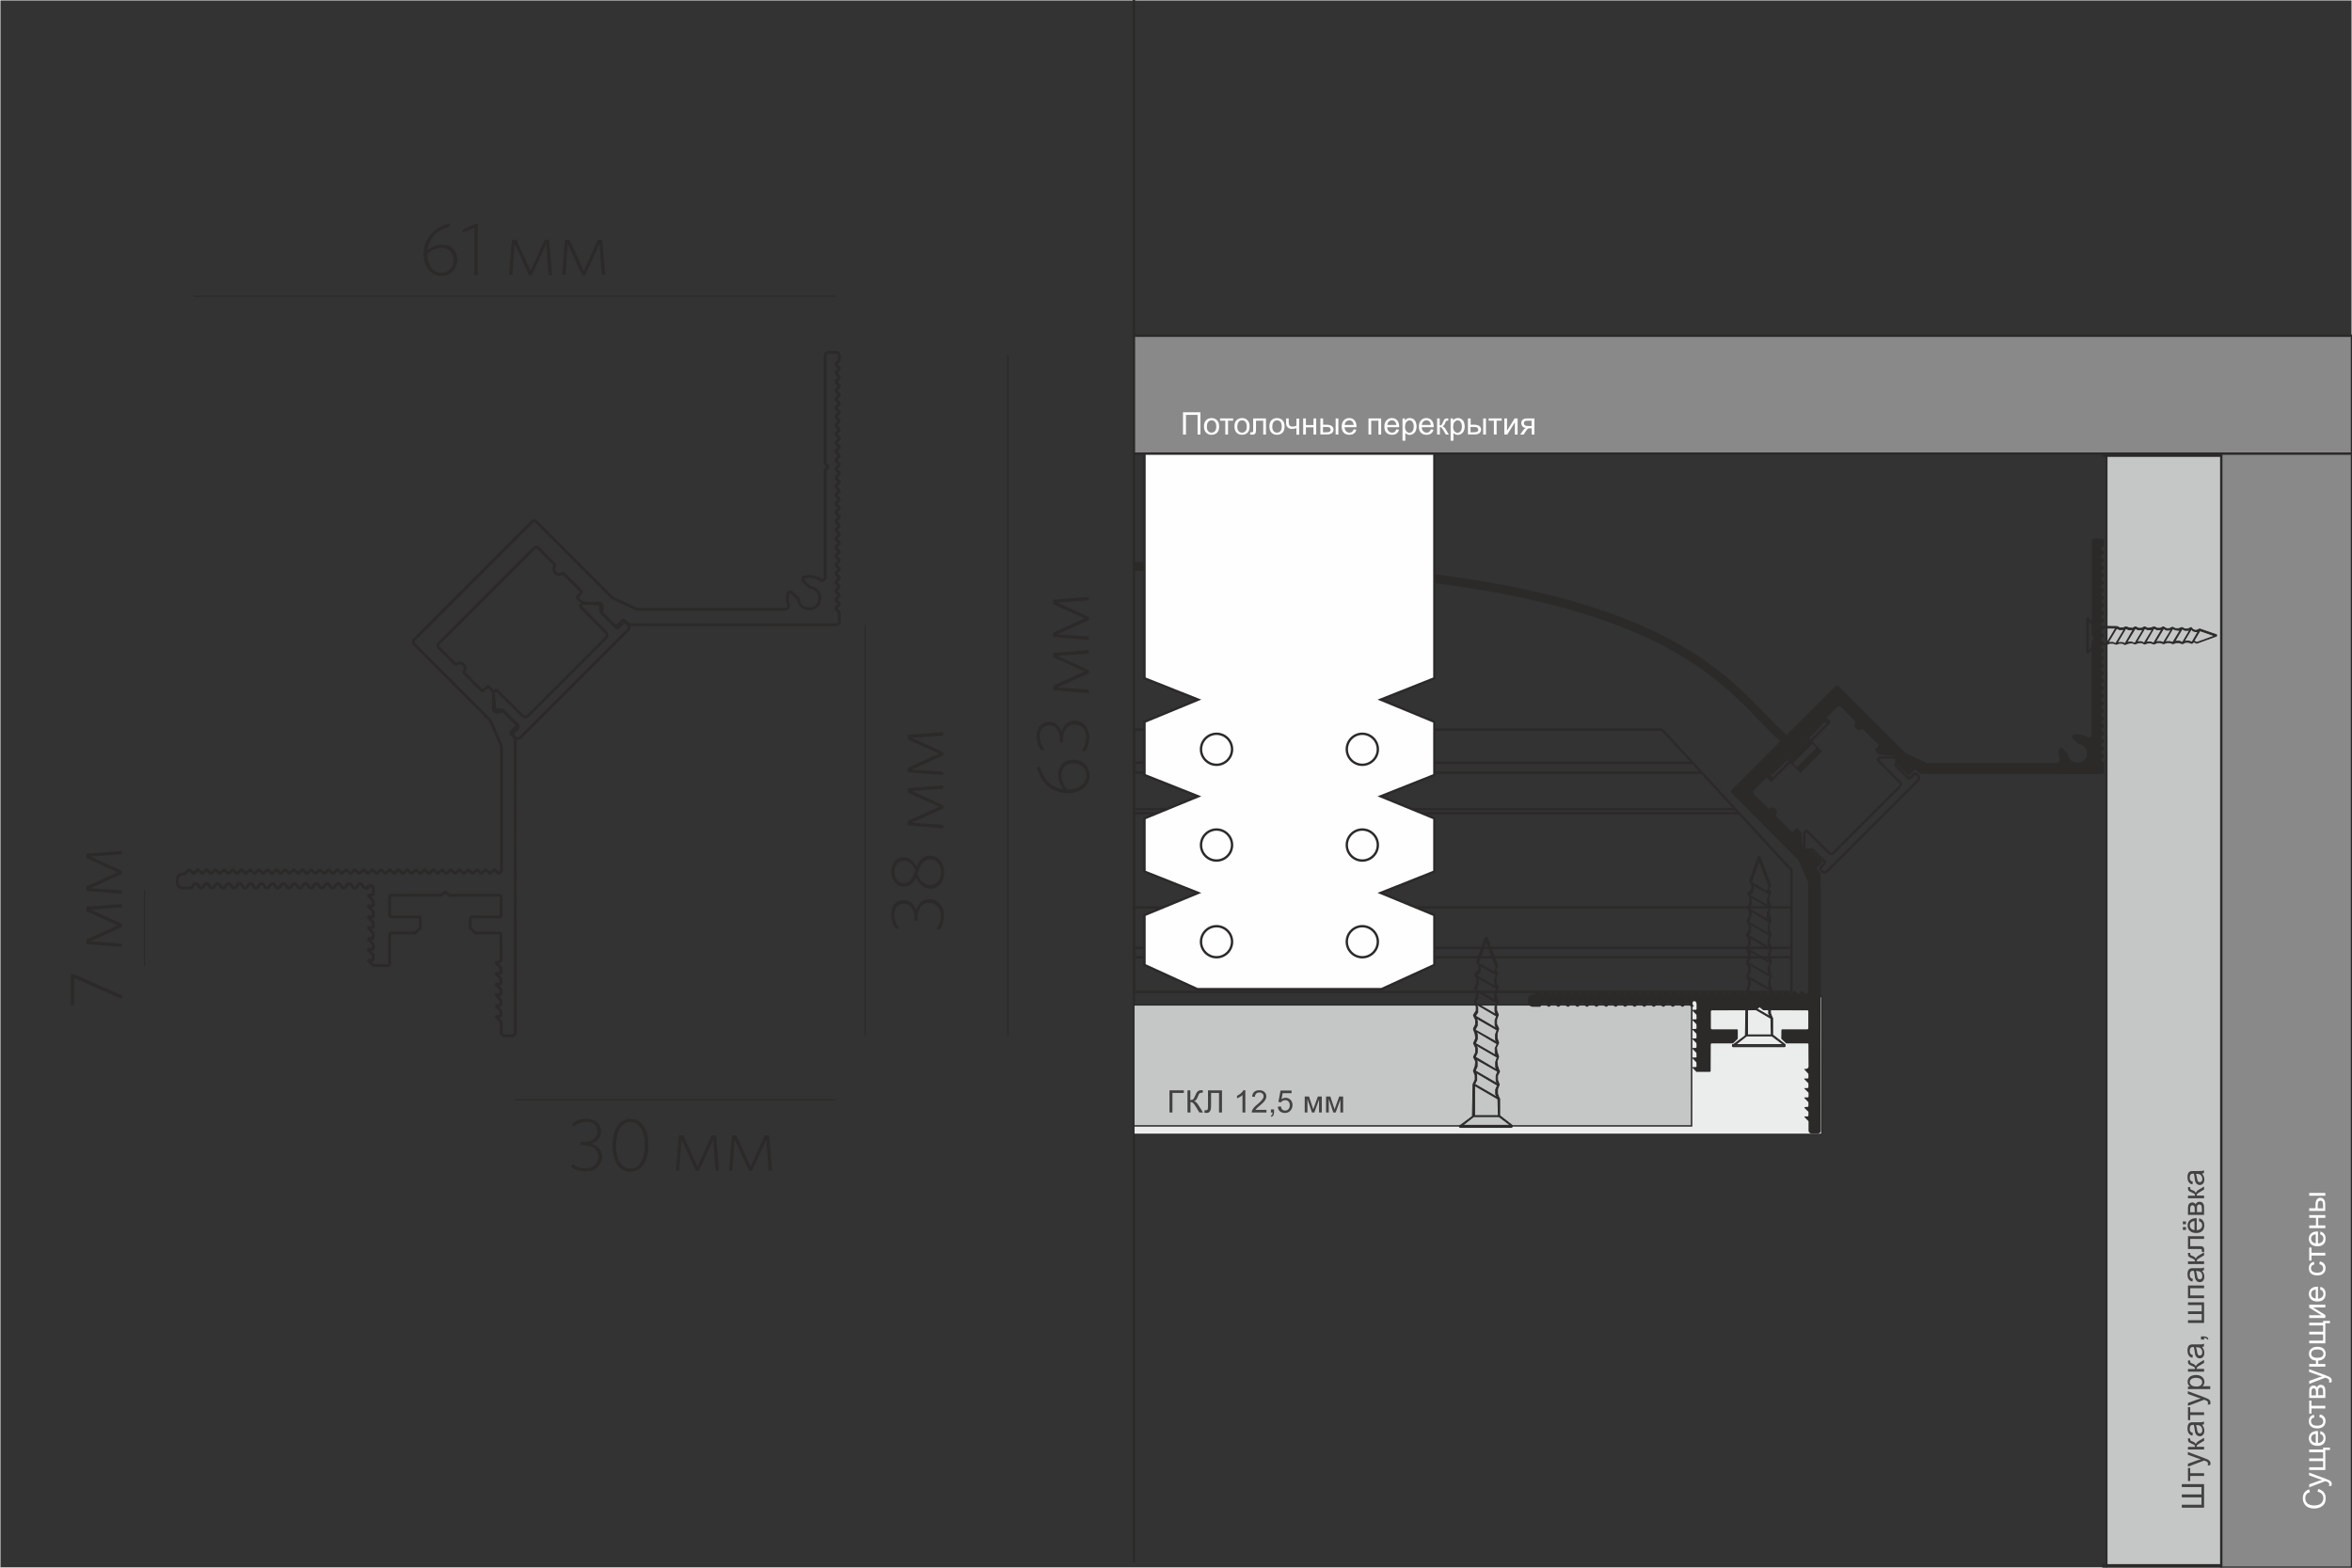 <?xml version="1.0" encoding="UTF-8"?>
<!DOCTYPE svg PUBLIC "-//W3C//DTD SVG 1.1//EN" "http://www.w3.org/Graphics/SVG/1.1/DTD/svg11.dtd">
<!-- Creator: CorelDRAW X6 -->
<svg xmlns="http://www.w3.org/2000/svg" xml:space="preserve" width="198.438mm" height="132.289mm" version="1.1" style="shape-rendering:geometricPrecision; text-rendering:geometricPrecision; image-rendering:optimizeQuality; fill-rule:evenodd; clip-rule:evenodd"
viewBox="0 0 19844 13229"
 xmlns:xlink="http://www.w3.org/1999/xlink">
 <rect x="0" y="0" width="19844" height="13229" fill="#333333" stroke="none"/>
 <defs>
  <style type="text/css">
   <![CDATA[
    .str4 {stroke:#2B2A29;stroke-width:7.62;stroke-linecap:round;stroke-linejoin:round}
    .str0 {stroke:#FEFEFE;stroke-width:7.62}
    .str2 {stroke:#2B2A29;stroke-width:10}
    .str7 {stroke:#2B2A29;stroke-width:20}
    .str1 {stroke:#2B2A29;stroke-width:20}
    .str3 {stroke:#2B2A29;stroke-width:24.08;stroke-linecap:round;stroke-linejoin:round}
    .str8 {stroke:#2B2A29;stroke-width:75}
    .str5 {stroke:#2B2A29;stroke-width:20.08;stroke-linecap:round;stroke-linejoin:round}
    .str6 {stroke:#2B2A29;stroke-width:23.67;stroke-linecap:round;stroke-linejoin:round}
    .fil0 {fill:none}
    .fil2 {fill:none;fill-rule:nonzero}
    .fil6 {fill:#2B2A29}
    .fil7 {fill:#898989}
    .fil3 {fill:#C5C6C6}
    .fil5 {fill:#EBECEC}
    .fil9 {fill:#FEFEFE}
    .fil1 {fill:#2B2A29;fill-rule:nonzero}
    .fil4 {fill:#434242;fill-rule:nonzero}
    .fil8 {fill:#FEFEFE;fill-rule:nonzero}
   ]]>
  </style>
 </defs>
 <g id="Слой_x0020_1">
  <rect class="fil0 str0" width="19844" height="13229"/>
  <line class="fil0 str1" x1="9567" y1="13185" x2="9567" y2= "0" />
  <g id="_1048235472">
   <line class="fil0 str2" x1="8503" y1="2990" x2="8503" y2= "8741" />
   <line class="fil0 str2" x1="1630" y1="2500" x2="7051" y2= "2500" />
   <path class="fil1" d="M3796 1912l-4 -29c-132,41 -217,122 -217,264 0,109 62,182 148,182 77,0 135,-54 135,-138 0,-77 -51,-126 -128,-126 -43,0 -83,15 -122,43 12,-99 76,-164 189,-197l-1 1zm-70 180c65,0 100,43 100,100 0,66 -39,110 -102,110 -69,0 -118,-66 -118,-158l0 -5c36,-27 76,-48 121,-48l-1 1z"/>
   <polygon id="_1" class="fil1" points="4032,2321 4032,1889 4011,1889 3903,1938 3908,1963 4002,1923 4002,2321 "/>
   <polygon id="_2" class="fil1" points="4658,2321 4634,2023 4596,2023 4477,2287 4357,2023 4319,2023 4294,2321 4323,2321 4342,2057 4463,2323 4487,2323 4609,2058 4628,2321 "/>
   <polygon id="_3" class="fil1" points="5106,2321 5082,2023 5044,2023 4925,2287 4806,2023 4767,2023 4743,2321 4771,2321 4790,2057 4912,2323 4936,2323 5058,2058 5077,2321 "/>
   <line class="fil2 str2" x1="4346" y1="9281" x2="7051" y2= "9281" />
   <line class="fil2 str2" x1="7300" y1="8741" x2="7300" y2= "5273" />
   <line class="fil2 str2" x1="1218" y1="7508" x2="1218" y2= "8148" />
   <path class="fil1" d="M8776 6472l-29 4c41,132 122,217 264,217 109,0 182,-62 182,-148 0,-77 -54,-135 -138,-135 -77,0 -126,51 -126,128 0,43 15,83 43,122 -99,-12 -164,-76 -197,-189l1 1zm180 70c0,-65 43,-100 100,-100 66,0 110,39 110,102 0,69 -66,118 -158,118l-5 0c-27,-36 -48,-76 -48,-121l1 1z"/>
   <path id="_1_0" class="fil1" d="M9070 6082c-62,0 -97,37 -114,93 -15,-44 -46,-84 -104,-84 -59,0 -106,42 -106,121 0,50 16,88 39,121l29 -4c-24,-33 -42,-70 -42,-116 0,-60 34,-91 80,-91 54,0 90,42 90,118l0 26 27 -3 0 -18c0,-90 40,-131 99,-131 55,0 96,42 96,107 0,46 -12,77 -37,114l30 5c20,-29 34,-70 34,-118 0,-80 -52,-140 -123,-140l2 0z"/>
   <polygon id="_2_1" class="fil1" points="9185,5486 8887,5510 8887,5547 9151,5666 8887,5786 8887,5825 9185,5849 9185,5820 8922,5801 9187,5680 9187,5656 8922,5534 9185,5515 "/>
   <polygon id="_3_2" class="fil1" points="9185,5037 8887,5061 8887,5099 9151,5218 8887,5338 8887,5376 9185,5400 9185,5372 8922,5353 9187,5232 9187,5207 8922,5085 9185,5066 "/>
   <path class="fil1" d="M7843 7587c-62,0 -97,37 -114,93 -15,-44 -46,-84 -104,-84 -59,0 -106,42 -106,121 0,50 16,88 39,121l29 -4c-24,-33 -42,-70 -42,-116 0,-60 34,-91 80,-91 54,0 90,42 90,118l0 26 27 -3 0 -18c0,-90 40,-131 99,-131 55,0 96,42 96,107 0,46 -12,77 -37,114l30 5c20,-29 34,-70 34,-118 0,-80 -52,-140 -123,-140l2 0z"/>
   <path id="_1_3" class="fil1" d="M7851 7500c65,0 115,-57 115,-141 0,-77 -49,-139 -118,-139 -56,0 -92,35 -115,93 -24,-45 -59,-80 -110,-80 -57,0 -104,50 -104,123 0,74 47,127 106,127 53,0 85,-34 104,-78 28,60 67,95 121,95l1 0zm-2 -31c-48,0 -86,-36 -109,-92 32,-98 59,-126 108,-126 56,0 92,50 92,107 0,65 -36,111 -91,111zm-224 -17c-39,0 -79,-33 -79,-95 0,-55 35,-93 80,-93 41,0 74,29 97,77 -27,87 -52,110 -98,110l0 1z"/>
   <polygon id="_2_4" class="fil1" points="7958,6627 7659,6651 7659,6688 7924,6808 7659,6927 7659,6966 7958,6990 7958,6961 7694,6942 7959,6821 7959,6797 7695,6675 7958,6656 "/>
   <polygon id="_3_5" class="fil1" points="7958,6178 7659,6202 7659,6240 7924,6359 7659,6479 7659,6517 7958,6541 7958,6513 7694,6494 7959,6373 7959,6348 7695,6227 7958,6207 "/>
   <path class="fil1" d="M5080 9765c0,-62 -37,-97 -93,-114 44,-15 84,-46 84,-104 0,-59 -42,-106 -121,-106 -50,0 -88,16 -121,39l4 29c33,-24 70,-42 116,-42 60,0 91,34 91,80 0,54 -42,90 -118,90l-26 0 3 27 18 0c90,0 131,40 131,99 0,55 -42,96 -107,96 -46,0 -77,-12 -114,-37l-5 30c29,20 70,34 118,34 80,0 140,-52 140,-123l0 2z"/>
   <path id="_1_6" class="fil1" d="M5471 9664c0,-131 -56,-223 -152,-223 -96,0 -152,93 -152,224 0,131 56,223 152,223 96,0 152,-92 152,-224zm-31 1c0,113 -41,197 -121,197 -80,0 -121,-84 -121,-197 0,-113 41,-197 121,-197 79,0 121,84 121,197z"/>
   <polygon id="_2_7" class="fil1" points="6066,9879 6042,9581 6004,9581 5885,9846 5765,9581 5727,9581 5703,9879 5731,9879 5750,9616 5871,9881 5896,9881 6018,9617 6037,9879 "/>
   <polygon id="_3_8" class="fil1" points="6514,9879 6490,9581 6452,9581 6333,9846 6214,9581 6175,9581 6151,9879 6179,9879 6198,9616 6320,9881 6344,9881 6466,9617 6485,9879 "/>
   <polygon class="fil1" points="619,8219 598,8219 598,8485 625,8481 625,8253 1025,8429 1032,8401 "/>
   <polygon id="_1_9" class="fil1" points="1027,7628 729,7652 729,7690 993,7809 729,7928 729,7967 1027,7991 1027,7963 764,7944 1029,7822 1029,7798 764,7676 1027,7657 "/>
   <polygon id="_2_10" class="fil1" points="1027,7180 729,7204 729,7241 993,7361 729,7480 729,7519 1027,7543 1027,7514 764,7495 1029,7374 1029,7350 764,7228 1027,7209 "/>
   <path class="fil2 str3" d="M3099 7497l14 -18c16,-17 37,-2 37,20l0 45c1,4 -3,8 -8,9l-31 1c-1,0 -2,1 -2,2 0,1 0,2 0,4l40 41 1 36c1,4 -3,8 -8,8l-31 0c-1,0 -2,1 -2,2 0,1 0,2 0,4l40 41 1 36c1,4 -3,8 -8,9l-31 0c-1,-1 -2,0 -2,1 0,1 0,2 0,4l40 41 1 36c1,4 -3,8 -8,9l-31 0c-1,-1 -2,0 -2,1 0,1 0,2 0,4l40 41c0,12 0,24 1,36 0,4 -3,8 -8,9l-31 1c-1,0 -2,1 -2,2 0,1 0,2 0,4l40 41 1 36c1,4 -3,8 -8,8l-31 0c-1,0 -2,1 -2,2 0,1 0,2 0,4l40 41 1 36c1,4 -3,8 -8,9l-27 0c-7,0 -9,1 -3,7l38 38 128 0c5,0 9,-4 9,-8l1 -257c1,-5 5,-9 9,-9l204 0 46 -44 0 -84c0,-5 -4,-9 -9,-8l-242 0c-4,-1 -8,-5 -9,-9l0 -164c1,-5 5,-9 9,-9l425 -1 36 -28 36 28 426 1c5,0 9,4 9,9l0 164c0,4 -4,8 -9,9l-242 0c-4,-1 -8,3 -9,8l-1 84 46 44 205 0c5,0 9,4 9,9l1 211c2,24 -21,28 -39,27 -1,-1 -2,0 -2,1 0,1 0,2 0,4l40 43 0 36c0,4 -4,8 -9,8l-29 0c-1,0 -2,1 -2,2 0,1 0,2 0,4l40 41 0 36c0,4 -4,8 -9,9l-27 0c-6,0 -8,1 -3,6l39 39 0 36c0,4 -4,8 -9,9l-27 0c-4,0 -8,1 -3,5l39 40 0 36c0,4 -4,8 -9,9 -54,0 -26,10 9,47l0 36c0,4 -4,8 -9,8l-28 0c-4,0 -4,4 -1,7l39 40 0 90c0,15 13,28 28,28l64 0c16,0 29,-13 28,-28l-1 -2452 0 -28c0,-3 -1,-5 -2,-7l-35 -35c-2,-4 -2,-9 0,-13l52 -53c4,-4 4,-9 0,-12l-120 -120c-1,-2 -3,-3 -6,-3l-52 0c-4,0 -8,-3 -9,-8l-12 -141c0,-3 -2,-7 -3,-8l-36 -37c-4,-4 -9,-4 -13,0l-33 32c-3,2 -8,2 -13,0l-149 -149c-2,-4 -2,-9 0,-12 13,-18 11,-43 -5,-58 -16,-16 -40,-18 -59,-5 -4,2 -9,2 -12,-1l-137 -135c-11,-11 -11,-29 0,-39l802 -802c11,-12 29,-12 39,0l135 137c4,2 4,7 2,11 -13,19 -11,43 5,59 16,16 40,18 58,5 3,-2 8,-2 11,1l149 149c3,4 3,9 0,13l-32 32c-3,3 -3,8 0,13l37 36c2,1 4,2 6,3l144 13c5,0 9,4 8,9l0 52c1,2 2,4 3,6l120 120c4,3 9,3 12,0l52 -52c4,-3 9,-3 13,0 14,14 26,28 43,37l1744 1c16,0 29,-13 28,-28l-1 -77 -26 -26c-2,-5 -2,-10 0,-13l24 -24c3,-5 3,-10 0,-13l-24 -24c-2,-5 -2,-10 0,-13l24 -23c3,-4 3,-9 0,-13l-24 -24c-2,-4 -2,-9 0,-13l24 -24c3,-4 3,-9 0,-13l-24 -24c-2,-4 -2,-9 0,-12l24 -25c3,-4 3,-9 0,-12l-24 -25c-2,-4 -2,-9 0,-12l24 -24c3,-5 3,-10 0,-13l-24 -24c-2,-5 -2,-10 0,-13l24 -24c3,-5 3,-10 0,-13l-24 -24c-2,-5 -2,-10 0,-13l24 -23c3,-4 3,-9 0,-13l-24 -24c-2,-4 -2,-9 0,-13l24 -24c3,-4 3,-9 0,-13l-24 -24c-2,-4 -2,-9 0,-12l24 -25c3,-4 3,-9 0,-12l-24 -25c-2,-4 -2,-9 0,-12l24 -24c3,-5 3,-10 0,-13l-24 -24c-2,-5 -2,-10 0,-13l24 -24c3,-5 3,-10 0,-13l-24 -24c-2,-5 -2,-10 0,-13l24 -23c3,-4 3,-9 0,-13l-24 -24c-2,-4 -2,-9 0,-13l24 -24c3,-4 3,-9 0,-13l-24 -24c-2,-4 -2,-9 0,-12l24 -25c3,-4 3,-9 0,-12l-24 -25c-2,-4 -2,-9 0,-12l24 -24c3,-5 3,-10 0,-13l-24 -24c-2,-5 -2,-10 0,-13l24 -24c3,-5 3,-10 0,-13l-24 -24c-2,-5 -2,-10 0,-13l24 -23c3,-4 3,-9 0,-13l-24 -24c-2,-4 -2,-9 0,-13l24 -24c3,-4 3,-9 0,-13l-24 -24c-2,-4 -2,-9 0,-12l24 -25c3,-4 3,-9 0,-12l-24 -25c-2,-4 -2,-9 0,-12l24 -24c3,-5 3,-10 0,-13l-24 -24c-2,-5 -2,-10 0,-13l24 -24c3,-5 3,-10 0,-13l-24 -24c-2,-5 -2,-10 0,-13l24 -23c3,-4 3,-9 0,-13l-24 -24c-2,-4 -2,-9 0,-13l24 -24c3,-4 3,-9 0,-13l-24 -24c-2,-4 -2,-9 0,-12l24 -25c3,-4 3,-9 0,-12l-24 -25c-2,-4 -2,-9 0,-12l24 -24c3,-5 3,-10 0,-13l-24 -24c-2,-5 -2,-10 0,-13l24 -24c3,-5 3,-10 0,-13l-24 -24c-2,-5 -2,-10 0,-13l24 -23c3,-4 3,-9 0,-13l-24 -24c-2,-4 -2,-9 0,-13l24 -24c3,-4 3,-9 0,-13l-24 -24c-2,-4 -2,-9 0,-12l26 -26 1 -41c1,-16 -12,-28 -28,-28l-64 0c-15,-1 -28,12 -28,28l0 905c0,7 15,20 20,25 4,3 4,8 0,13l-18 18c-1,1 -2,3 -2,6l0 901c0,10 -5,19 -14,24 -9,5 -20,5 -27,-1 -42,-27 -94,-35 -143,-21 -7,11 -6,26 3,35l51 50c50,2 88,43 86,93 -2,116 -176,119 -183,4l-52 -50c-13,-18 -34,-3 -37,14 -5,28 -3,58 6,86 3,9 1,19 -4,26 -5,7 -14,12 -23,12l-1250 0 -207 -95 -641 -642c-10,-12 -28,-12 -39,0l-993 993c-11,10 -11,28 0,39l641 642 95 216 0 1053c0,2 -1,4 -3,6l-14 14c-3,3 -8,3 -12,0l-25 -24c-3,-4 -8,-4 -12,0l-24 24c-4,3 -9,3 -13,0l-24 -24c-4,-4 -9,-4 -13,0l-24 24c-4,3 -9,3 -13,0l-23 -24c-3,-4 -8,-4 -13,0l-24 24c-3,3 -8,3 -13,0l-24 -24c-3,-4 -8,-4 -13,0l-24 24c-3,3 -8,3 -13,0l-24 -24c-3,-4 -8,-4 -12,0l-25 24c-3,3 -8,3 -12,0l-25 -24c-3,-4 -8,-4 -12,0l-24 24c-4,3 -9,3 -13,0l-24 -24c-4,-4 -9,-4 -13,0l-24 24c-4,3 -9,3 -13,0l-23 -24c-3,-4 -8,-4 -13,0l-24 24c-3,3 -8,3 -13,0l-24 -24c-3,-4 -8,-4 -13,0l-24 24c-3,3 -8,3 -12,0l-25 -24c-3,-4 -8,-4 -12,0l-25 24c-3,3 -8,3 -12,0l-24 -24c-4,-4 -9,-4 -13,0l-24 24c-4,3 -9,3 -13,0l-24 -24c-4,-4 -9,-4 -13,0l-24 24c-4,3 -9,3 -13,0l-23 -24c-3,-4 -8,-4 -13,0l-24 24c-3,3 -8,3 -13,0l-24 -24c-3,-4 -8,-4 -13,0l-24 24c-3,3 -8,3 -12,0l-25 -24c-3,-4 -8,-4 -12,0l-25 24c-3,3 -8,3 -12,0l-24 -24c-4,-4 -9,-4 -13,0l-24 24c-4,3 -9,3 -13,0l-24 -24c-4,-4 -9,-4 -13,0l-24 24c-4,3 -9,3 -13,0l-23 -24c-3,-4 -8,-4 -13,0l-24 24c-3,3 -8,3 -13,0l-24 -24c-3,-4 -8,-4 -13,0l-24 24c-3,3 -8,3 -12,0l-25 -24c-3,-4 -8,-4 -12,0l-25 24c-3,3 -8,3 -12,0l-24 -24c-4,-4 -9,-4 -13,0l-24 24c-4,3 -9,3 -13,0l-24 -24c-4,-4 -9,-4 -13,0l-23 24c-3,3 -8,3 -13,0l-24 -24c-3,-4 -8,-4 -13,0l-24 24c-3,3 -8,3 -13,0l-24 -24c-3,-4 -8,-4 -13,0l-24 24c-3,3 -8,3 -12,0l-25 -24c-3,-4 -8,-4 -12,0l-25 24c-3,3 -8,3 -12,0l-24 -24c-4,-4 -9,-4 -13,0l-24 24c-4,3 -9,3 -13,0l-24 -24c-4,-4 -9,-4 -13,0l-23 24c-3,3 -8,3 -13,0l-24 -24c-3,-4 -8,-4 -13,0l-24 24c-3,3 -8,3 -13,0l-24 -24c-3,-4 -8,-4 -13,0l-24 24c-3,3 -8,3 -12,0l-25 -24c-3,-4 -8,-4 -12,0l-25 24c-3,3 -8,3 -12,0l-24 -24c-4,-4 -9,-4 -13,0l-24 24c-4,3 -9,3 -13,0l-24 -24c-4,-4 -9,-4 -13,0l-23 24c-3,3 -8,3 -13,0l-24 -24c-3,-4 -8,-4 -13,0l-24 24c-3,3 -8,3 -13,0l-24 -24c-3,-4 -8,-4 -12,0l-25 24c-3,3 -8,3 -12,0l-25 -24c-3,-4 -8,-4 -12,0l-24 24c-4,3 -9,3 -13,0l-24 -24c-4,-4 -9,-4 -13,0l-24 24c-8,8 -13,7 -24,8 -25,0 -45,20 -46,46l0 27c1,25 21,45 46,45l73 0 22 -29c4,-5 10,-8 16,-8 6,0 11,3 14,8l16 23c3,4 9,7 15,7 6,0 11,-3 15,-7l16 -23c4,-5 10,-8 16,-8 6,0 11,3 14,8l16 23c3,4 9,7 15,7 6,0 11,-3 15,-7l17 -23c3,-5 9,-8 15,-8 6,0 11,3 15,8l16 23c4,4 10,7 16,7 6,0 11,-3 14,-7l16 -23c3,-5 9,-8 15,-8 6,0 11,3 15,8l16 23c4,4 10,7 16,7 6,0 11,-3 15,-7l16 -23c4,-5 10,-8 16,-8 6,0 11,3 14,8l16 23c3,4 9,7 15,7 6,0 11,-3 15,-7l16 -23c4,-5 10,-8 16,-8 6,0 11,3 14,8l16 23c3,4 9,7 15,7 6,0 11,-3 15,-7l17 -23c3,-5 9,-8 15,-8 6,0 11,3 15,8l16 23c4,4 10,7 16,7 6,0 11,-3 14,-7l16 -23c3,-5 9,-8 15,-8 6,0 11,3 15,8l16 23c4,4 10,7 16,7 6,0 11,-3 15,-7l16 -23c4,-5 10,-8 16,-8 6,0 11,3 14,8l16 23c3,4 9,7 15,7 6,0 11,-3 15,-7l16 -23c4,-5 10,-8 16,-8 6,0 11,3 14,8l16 23c3,4 9,7 15,7 6,0 11,-3 15,-7l17 -23c3,-5 9,-8 15,-8 6,0 11,3 15,8l16 23c4,4 10,7 16,7 6,0 11,-3 14,-7l16 -23c3,-5 9,-8 15,-8 6,0 11,3 15,8l16 23c4,4 10,7 16,7 6,0 11,-3 14,-7l17 -23c4,-5 10,-8 16,-8 6,0 11,3 14,8l16 23c3,4 9,7 15,7 6,0 11,-3 15,-7l16 -23c4,-5 10,-8 16,-8 6,0 11,3 14,8l16 23c3,4 9,7 15,7 6,0 11,-3 15,-7l16 -23c4,-5 10,-8 16,-8 6,0 11,3 15,8l16 23c4,4 10,7 16,7 6,1 11,-2 14,-7l16 -23c3,-5 9,-8 15,-8 6,0 11,3 15,8l16 23c9,8 18,15 26,4l7 -9 -3 15z"/>
  </g>
  <rect class="fil3 str2" transform="matrix(5.98606E-014 -5.895 1.356 9.36826E-014 17774.4 13228.8)" width="1595" height="713"/>
  <rect class="fil0 str2" transform="matrix(2.30509E-015 -5.895 0.052 9.36826E-014 17737.2 13228.8)" width="1595" height="713"/>
  <polygon class="fil4" points="18408,12723 18408,12698 18574,12698 18574,12636 18408,12636 18408,12611 18574,12611 18574,12549 18408,12549 18408,12524 18596,12524 18596,12723 "/>
  <polygon id="_1_11" class="fil4" points="18460,12498 18460,12388 18479,12388 18479,12432 18596,12432 18596,12455 18479,12455 18479,12498 "/>
  <path id="_2_12" class="fil4" d="M18648 12364l-21 3c1,-5 2,-9 2,-13 0,-5 -1,-9 -3,-12 -2,-3 -4,-6 -7,-8 -2,-1 -8,-4 -17,-7 -1,0 -3,-1 -6,-2l-136 52 0 -25 78 -28c10,-4 20,-7 31,-10 -10,-3 -21,-6 -31,-9l-79 -29 0 -23 138 51c15,6 25,10 31,13 8,4 13,9 17,14 4,5 5,12 5,19 0,4 -1,9 -3,15l1 -1z"/>
  <path id="_3_13" class="fil4" d="M18460 12233l0 -23 59 0c0,-7 -1,-12 -4,-15 -3,-3 -11,-7 -25,-13 -11,-5 -18,-8 -21,-11 -3,-3 -6,-6 -7,-10 -1,-4 -2,-10 -2,-18l0 -5 19 0 0 6c0,6 1,10 3,12 2,2 7,5 17,8 9,3 15,7 18,10 3,3 7,7 9,13 3,-10 12,-20 28,-29l42 -25 0 25 -42 25c-9,5 -14,9 -17,13 -3,4 -4,8 -4,13l63 0 0 23 -136 0 0 1z"/>
  <path id="_4" class="fil4" d="M18579 12024c7,9 12,17 15,25 3,8 4,16 4,25 0,15 -4,26 -11,34 -7,8 -17,12 -28,12 -7,0 -13,-2 -18,-5 -5,-3 -10,-7 -13,-12 -3,-5 -6,-10 -8,-17 -1,-5 -2,-11 -3,-21 -2,-19 -5,-32 -8,-41 -3,0 -5,0 -6,0 -9,0 -16,2 -20,7 -5,6 -8,15 -8,26 0,11 2,19 6,24 4,5 11,9 20,11l-3 23c-10,-2 -17,-5 -23,-10 -6,-5 -10,-12 -14,-20 -3,-9 -5,-19 -5,-31 0,-12 1,-21 4,-28 3,-7 6,-13 10,-16 4,-3 9,-6 16,-7 4,-1 11,-1 21,-1l31 0c21,0 35,0 41,-1 6,-1 11,-3 16,-6l0 24c-5,2 -11,4 -17,4l1 1zm-51 2c3,8 6,21 9,38 1,10 3,16 5,20 2,4 4,7 7,9 3,2 7,3 11,3 6,0 11,-2 15,-7 4,-5 6,-11 6,-20 0,-9 -2,-17 -6,-24 -4,-7 -9,-12 -16,-15 -5,-2 -13,-4 -23,-4l-8 0z"/>
  <polygon id="_5" class="fil4" points="18460,11984 18460,11875 18479,11875 18479,11918 18596,11918 18596,11941 18479,11941 18479,11984 "/>
  <path id="_6" class="fil4" d="M18648 11851l-21 3c1,-5 2,-9 2,-13 0,-5 -1,-9 -3,-12 -2,-3 -4,-6 -7,-8 -2,-1 -8,-4 -17,-7 -1,0 -3,-1 -6,-2l-136 52 0 -25 78 -28c10,-4 20,-7 31,-10 -10,-3 -21,-6 -31,-9l-79 -29 0 -23 138 51c15,6 25,10 31,13 8,4 13,9 17,14 4,5 5,12 5,19 0,4 -1,9 -3,15l1 -1z"/>
  <path id="_7" class="fil4" d="M18648 11722l-188 0 0 -21 18 0c-7,-5 -12,-11 -16,-17 -3,-6 -5,-14 -5,-23 0,-12 3,-22 9,-31 6,-9 14,-16 25,-20 11,-4 23,-7 36,-7 14,0 26,2 37,7 11,5 20,12 26,22 6,9 9,19 9,30 0,8 -2,15 -5,21 -3,6 -7,11 -12,15l66 0 0 23 0 1zm-119 -21c17,0 30,-4 39,-11 8,-7 12,-16 12,-26 0,-10 -4,-19 -13,-26 -9,-7 -22,-11 -40,-11 -17,0 -30,4 -39,11 -9,7 -13,16 -13,25 0,10 5,18 14,26 9,8 22,11 40,11l0 1z"/>
  <path id="_8" class="fil4" d="M18460 11576l0 -23 59 0c0,-7 -1,-12 -4,-15 -3,-3 -11,-7 -25,-13 -11,-5 -18,-8 -21,-11 -3,-3 -6,-6 -7,-10 -1,-4 -2,-10 -2,-18l0 -5 19 0 0 6c0,6 1,10 3,12 2,2 7,5 17,8 9,3 15,7 18,10 3,3 7,7 9,13 3,-10 12,-20 28,-29l42 -25 0 25 -42 25c-9,5 -14,9 -17,13 -3,4 -4,8 -4,13l63 0 0 23 -136 0 0 1z"/>
  <path id="_9" class="fil4" d="M18579 11367c7,9 12,17 15,25 3,8 4,16 4,25 0,15 -4,26 -11,34 -7,8 -17,12 -28,12 -7,0 -13,-2 -18,-5 -5,-3 -10,-7 -13,-12 -3,-5 -6,-10 -8,-17 -1,-5 -2,-11 -3,-21 -2,-19 -5,-32 -8,-41 -3,0 -5,0 -6,0 -9,0 -16,2 -20,7 -5,6 -8,15 -8,26 0,11 2,19 6,24 4,5 11,9 20,11l-3 23c-10,-2 -17,-5 -23,-10 -6,-5 -10,-12 -14,-20 -3,-9 -5,-19 -5,-31 0,-12 1,-21 4,-28 3,-7 6,-13 10,-16 4,-3 9,-6 16,-7 4,-1 11,-1 21,-1l31 0c21,0 35,0 41,-1 6,-1 11,-3 16,-6l0 24c-5,2 -11,4 -17,4l1 1zm-51 2c3,8 6,21 9,38 1,10 3,16 5,20 2,4 4,7 7,9 3,2 7,3 11,3 6,0 11,-2 15,-7 4,-5 6,-11 6,-20 0,-9 -2,-17 -6,-24 -4,-7 -9,-12 -16,-15 -5,-2 -13,-4 -23,-4l-8 0z"/>
  <path id="_10" class="fil4" d="M18596 11304l-26 0 0 -26 26 0c10,0 17,2 23,5 6,3 11,9 14,16l-10 6c-2,-5 -5,-8 -9,-11 -4,-2 -10,-4 -18,-4l0 13 0 1z"/>
  <polygon id="_11" class="fil4" points="18460,11164 18460,11141 18576,11141 18576,11089 18460,11089 18460,11066 18576,11066 18576,11013 18460,11013 18460,10990 18596,10990 18596,11164 "/>
  <polygon id="_12" class="fil4" points="18460,10955 18460,10848 18596,10848 18596,10871 18479,10871 18479,10932 18596,10932 18596,10955 "/>
  <path id="_13" class="fil4" d="M18579 10724c7,9 12,17 15,25 3,8 4,16 4,25 0,15 -4,26 -11,34 -7,8 -17,12 -28,12 -7,0 -13,-2 -18,-5 -5,-3 -10,-7 -13,-12 -3,-5 -6,-10 -8,-17 -1,-5 -2,-11 -3,-21 -2,-19 -5,-32 -8,-41 -3,0 -5,0 -6,0 -9,0 -16,2 -20,7 -5,6 -8,15 -8,26 0,11 2,19 6,24 4,5 11,9 20,11l-3 23c-10,-2 -17,-5 -23,-10 -6,-5 -10,-12 -14,-20 -3,-9 -5,-19 -5,-31 0,-12 1,-21 4,-28 3,-7 6,-13 10,-16 4,-3 9,-6 16,-7 4,-1 11,-1 21,-1l31 0c21,0 35,0 41,-1 6,-1 11,-3 16,-6l0 24c-5,2 -11,4 -17,4l1 1zm-51 2c3,8 6,21 9,38 1,10 3,16 5,20 2,4 4,7 7,9 3,2 7,3 11,3 6,0 11,-2 15,-7 4,-5 6,-11 6,-20 0,-9 -2,-17 -6,-24 -4,-7 -9,-12 -16,-15 -5,-2 -13,-4 -23,-4l-8 0z"/>
  <path id="_14" class="fil4" d="M18460 10668l0 -23 59 0c0,-7 -1,-12 -4,-15 -3,-3 -11,-7 -25,-13 -11,-5 -18,-8 -21,-11 -3,-3 -6,-6 -7,-10 -1,-4 -2,-10 -2,-18l0 -5 19 0 0 6c0,6 1,10 3,12 2,2 7,5 17,8 9,3 15,7 18,10 3,3 7,7 9,13 3,-10 12,-20 28,-29l42 -25 0 25 -42 25c-9,5 -14,9 -17,13 -3,4 -4,8 -4,13l63 0 0 23 -136 0 0 1z"/>
  <path id="_15" class="fil4" d="M18460 10539l0 -107 136 0 0 23 -117 0 0 61 68 0c16,0 26,1 31,2 5,1 9,4 13,8 4,5 6,11 6,20 0,5 0,12 -1,19l-19 0 0 -10c0,-5 0,-8 -1,-10 -1,-2 -3,-3 -5,-4 -2,-1 -9,-1 -21,-1l-90 0 0 -1z"/>
  <path id="_16" class="fil4" d="M18552 10305l3 -24c14,4 25,11 32,21 8,10 11,23 11,39 0,20 -6,36 -18,47 -12,12 -29,17 -51,17 -23,0 -40,-6 -53,-18 -13,-12 -19,-27 -19,-46 0,-18 6,-33 19,-44 12,-11 30,-17 52,-17 1,0 3,0 6,0l0 101c15,-1 26,-5 34,-13 8,-8 12,-17 12,-28 0,-8 -2,-16 -7,-22 -4,-6 -12,-11 -21,-14l0 1zm-37 75l0 -76c-11,1 -20,4 -26,9 -9,7 -13,17 -13,28 0,11 4,19 11,27 7,7 17,11 28,12zm-72 -1l-26 0 0 -24 26 0 0 24zm0 -48l-26 0 0 -24 26 0 0 24z"/>
  <path id="_17" class="fil4" d="M18460 10252l0 -53c0,-13 1,-23 3,-29 2,-6 6,-12 12,-16 6,-5 13,-7 21,-7 7,0 12,1 17,4 5,3 9,7 12,12 2,-6 6,-12 12,-16 6,-4 13,-6 21,-6 13,1 22,5 29,14 6,8 9,20 9,36l0 61 -136 0zm57 -23l0 -24c0,-10 -1,-16 -2,-20 -1,-4 -3,-7 -6,-10 -3,-3 -7,-4 -11,-4 -7,0 -12,3 -15,8 -3,5 -4,14 -4,26l0 25 38 0 0 -1zm60 0l0 -30c0,-13 -2,-22 -5,-27 -3,-5 -8,-7 -16,-8 -4,0 -8,1 -12,4 -4,3 -6,7 -7,11 -1,4 -1,12 -1,22l0 28 41 0z"/>
  <path id="_18" class="fil4" d="M18460 10113l0 -23 59 0c0,-7 -1,-12 -4,-15 -3,-3 -11,-7 -25,-13 -11,-5 -18,-8 -21,-11 -3,-3 -6,-6 -7,-10 -1,-4 -2,-10 -2,-18l0 -5 19 0 0 6c0,6 1,10 3,12 2,2 7,5 17,8 9,3 15,7 18,10 3,3 7,7 9,13 3,-10 12,-20 28,-29l42 -25 0 25 -42 25c-9,5 -14,9 -17,13 -3,4 -4,8 -4,13l63 0 0 23 -136 0 0 1z"/>
  <path id="_19" class="fil4" d="M18579 9904c7,9 12,17 15,25 3,8 4,16 4,25 0,15 -4,26 -11,34 -7,8 -17,12 -28,12 -7,0 -13,-2 -18,-5 -5,-3 -10,-7 -13,-12 -3,-5 -6,-10 -8,-17 -1,-5 -2,-11 -3,-21 -2,-19 -5,-32 -8,-41 -3,0 -5,0 -6,0 -9,0 -16,2 -20,7 -5,6 -8,15 -8,26 0,11 2,19 6,24 4,5 11,9 20,11l-3 23c-10,-2 -17,-5 -23,-10 -6,-5 -10,-12 -14,-20 -3,-9 -5,-19 -5,-31 0,-12 1,-21 4,-28 3,-7 6,-13 10,-16 4,-3 9,-6 16,-7 4,-1 11,-1 21,-1l31 0c21,0 35,0 41,-1 6,-1 11,-3 16,-6l0 24c-5,2 -11,4 -17,4l1 1zm-51 2c3,8 6,21 9,38 1,10 3,16 5,20 2,4 4,7 7,9 3,2 7,3 11,3 6,0 11,-2 15,-7 4,-5 6,-11 6,-20 0,-9 -2,-17 -6,-24 -4,-7 -9,-12 -16,-15 -5,-2 -13,-4 -23,-4l-8 0z"/>
  <polygon class="fil2 str1" points="9567,6157 14023,6157 15114,7342 15114,8371 9567,8371 "/>
  <line class="fil2 str1" x1="9567" y1="6437" x2="14282" y2= "6437" />
  <line class="fil2 str1" x1="9567" y1="6520" x2="14357" y2= "6520" />
  <line class="fil2 str1" x1="9567" y1="6828" x2="14641" y2= "6828" />
  <line class="fil2 str1" x1="9567" y1="6862" x2="14672" y2= "6862" />
  <line class="fil2 str1" x1="9567" y1="7657" x2="15114" y2= "7657" />
  <line class="fil2 str1" x1="9567" y1="7999" x2="15114" y2= "7999" />
  <line class="fil2 str1" x1="9567" y1="8078" x2="15114" y2= "8078" />
  <polygon class="fil3 str2" points="9567,8481 14273,8481 14273,9502 9567,9502 "/>
  <path class="fil5 str2" d="M9567 9502l4706 0c1,-375 -1,-709 3,-1085l1095 -6 0 1130 -2 31 -5802 0 0 -71 0 1z"/>
  <polygon class="fil4" points="9867,9201 9988,9201 9988,9223 9892,9223 9892,9388 9867,9388 "/>
  <path id="_1_14" class="fil4" d="M10018 9201l25 0 0 82c11,0 19,-2 24,-7 5,-4 10,-15 18,-32 5,-12 9,-21 13,-26 3,-5 8,-9 14,-13 6,-3 13,-5 21,-5 10,0 15,0 15,0l0 21c-1,0 -3,0 -5,0 -3,0 -4,0 -5,0 -8,0 -14,2 -18,6 -4,4 -8,12 -13,25 -6,16 -12,26 -16,30 -4,4 -10,7 -16,10 12,3 24,15 36,34l39 62 -31 0 -31 -51c-9,-14 -16,-24 -22,-29 -6,-5 -13,-8 -22,-8l0 88 -25 0 0 -187 -1 0z"/>
  <path id="_2_15" class="fil4" d="M10193 9201l117 0 0 187 -25 0 0 -165 -67 0 0 97c0,20 -1,34 -3,43 -2,9 -6,16 -12,21 -6,5 -13,8 -22,8 -6,0 -12,-1 -20,-3l4 -22c4,2 8,3 10,3 6,0 10,-2 13,-6 3,-4 4,-14 4,-30l0 -132 1 -1z"/>
  <path id="_3_16" class="fil4" d="M10506 9388l-23 0 0 -147c-6,5 -13,11 -22,16 -9,5 -17,9 -24,12l0 -22c13,-6 24,-13 34,-22 10,-9 16,-17 21,-25l15 0 0 188 -1 0z"/>
  <path id="_4_17" class="fil4" d="M10685 9366l0 22 -124 0c0,-6 1,-11 3,-16 3,-8 8,-17 15,-25 7,-8 17,-18 30,-28 20,-17 34,-30 41,-40 7,-10 11,-19 11,-28 0,-9 -3,-17 -10,-23 -7,-6 -15,-9 -26,-9 -11,0 -20,3 -27,10 -7,7 -10,16 -10,27l-24 -2c2,-18 8,-31 18,-40 11,-9 25,-14 43,-14 18,0 32,5 43,15 11,10 16,22 16,37 0,8 -2,15 -5,22 -3,7 -8,15 -15,23 -7,8 -19,19 -35,33 -14,12 -23,19 -27,24 -4,4 -7,8 -10,12l92 0 1 0z"/>
  <path id="_5_18" class="fil4" d="M10723 9388l0 -26 26 0 0 26c0,10 -2,17 -5,23 -3,6 -9,11 -16,14l-6 -10c5,-2 8,-5 11,-9 2,-4 4,-10 4,-18l-13 0 -1 0z"/>
  <path id="_6_19" class="fil4" d="M10783 9339l24 -2c2,12 6,21 12,26 6,6 14,9 24,9 11,0 21,-4 28,-13 8,-8 11,-19 11,-33 0,-13 -4,-23 -11,-31 -7,-8 -17,-11 -29,-11 -7,0 -14,2 -20,5 -6,3 -11,8 -14,13l-22 -3 18 -96 93 0 0 22 -75 0 -10 51c11,-8 23,-12 35,-12 16,0 30,6 41,17 11,11 17,26 17,44 0,17 -5,32 -15,44 -12,15 -28,23 -49,23 -17,0 -31,-5 -42,-14 -11,-10 -17,-22 -18,-38l2 -1z"/>
  <polygon id="_7_20" class="fil4" points="11008,9253 11044,9253 11080,9361 11119,9253 11152,9253 11152,9388 11129,9388 11129,9279 11089,9388 11069,9388 11031,9274 11031,9388 11008,9388 "/>
  <polygon id="_8_21" class="fil4" points="11188,9253 11224,9253 11260,9361 11299,9253 11332,9253 11332,9388 11309,9388 11309,9279 11269,9388 11249,9388 11211,9274 11211,9388 11188,9388 "/>
  <path class="fil6 str4" d="M14621 8818l110 -82 -5 0 5 -265 9 0 1 -1 -10 -2 18 -37 0 -37 -14 -37 3 -2 -3 -1 14 -37 5 -40 -16 -32 -2 -1 1 -1 -1 -3 7 -2 -7 -2 18 -37 0 -37 -18 -37 7 -2 -7 -2 18 -40 -5 -37 -14 -40 7 -2 -7 -2 18 -37 0 -37 -18 -37 7 -2 -7 -2 23 -37 0 -37 -18 -37 7 -2 -7 -2 18 -37 0 -40 -12 -33 -1 -1 1 -1 -1 -2 7 -2 -7 -2 18 -37 0 -37 -18 -37 5 -2 -5 -1 27 -24 9 -27 -5 -24 -12 -23 -2 -1 1 -1 -1 -3 7 -2 -7 -2 73 -204 7 2 7 -2 91 244 -7 2 7 2 -14 18 0 18 10 13 4 2 -2 1 2 2 -7 2 7 2 -14 37 0 40 18 37 -7 2 7 1 -14 37 0 40 14 37 -5 2 5 1 -14 37 0 40 14 37 -3 2 3 1 -14 40 0 37 18 40 -14 40 0 37 12 36 1 1 -1 0 1 3 -7 0 -2 1 9 2 -18 37 5 40 12 33 1 1 -1 1 1 2 -7 2 7 2 -14 37 5 40 14 40 -6 1 10 2 -18 37 0 37 14 37 -5 2 5 1 -14 37 0 40 14 37 -5 3 9 0 0 143 105 82 0 15 -5 0 0 3 -434 0 0 -3 -5 0 0 -15 4 3zm434 6l-425 0 0 6 425 0 0 -6zm-129 -1279l-3 -3 -133 -74 4 6 0 31 -9 27 -23 21 162 95 -11 -24 0 -40 13 -38 0 -1zm4 116l-166 -94 11 25 0 40 -18 35 1 2 165 95 -11 -25 0 -40 17 -37 1 -1zm-1 119l-163 -96 9 20 -5 40 -17 37 172 99 -9 -26 0 -40 12 -35 1 1zm-152 -320l17 13 -17 -13 0 0zm153 434l-172 -101 13 28 0 40 -22 35 4 -2 177 104 -13 -28 0 -40 13 -37 0 1zm-181 1l0 0 9 -38 -9 38zm186 117l-179 -103 11 24 0 40 -18 35 1 3 180 101 -9 -23 0 -40 13 -37 1 0zm0 116l-179 -106 11 24 0 43 -16 35 176 102 -9 -21 0 -40 17 -37zm-1 113l1 2 -13 38 0 43 11 24 -183 -109 17 -37 0 -40 -12 -25 180 104 -1 0zm4 118l1 3 -13 35 0 40 9 26 -186 -108 17 -37 0 -40 -10 -21 181 102 1 0zm-96 -1096l84 223 -13 20 0 18 -136 -78 65 -183zm96 1215l-184 -109 8 22 0 43 -17 34 193 112 -16 -27 0 -40 16 -35zm11 258l0 2 9 -2 -9 0zm-9 -143l-196 -114 0 254 201 0 -4 -140 -1 0zm9 149l-213 0 -93 73 404 0 -97 -73 -1 0zm-219 -6l5 2 0 -2 -5 0z"/>
  <path class="fil6 str4" d="M12318 9499l110 -82 -5 0 5 -265 9 0 1 -1 -10 -2 18 -37 0 -37 -14 -37 3 -2 -3 -1 14 -37 5 -40 -16 -32 -2 -1 1 -1 -1 -3 7 -2 -7 -2 18 -37 0 -37 -18 -37 7 -2 -7 -2 18 -40 -5 -37 -14 -40 7 -2 -7 -2 18 -37 0 -37 -18 -37 7 -2 -7 -2 23 -37 0 -37 -18 -37 7 -2 -7 -2 18 -37 0 -40 -12 -33 -1 -1 1 -1 -1 -2 7 -2 -7 -2 18 -37 0 -37 -18 -37 5 -2 -5 -1 27 -24 9 -27 -5 -24 -12 -23 -2 -1 1 -1 -1 -3 7 -2 -7 -2 73 -204 7 2 7 -2 91 244 -7 2 7 2 -14 18 0 18 10 13 4 2 -2 1 2 2 -7 2 7 2 -14 37 0 40 18 37 -7 2 7 1 -14 37 0 40 14 37 -5 2 5 1 -14 37 0 40 14 37 -3 2 3 1 -14 40 0 37 18 40 -14 40 0 37 12 36 1 1 -1 0 1 3 -7 0 -2 1 9 2 -18 37 5 40 12 33 1 1 -1 1 1 2 -7 2 7 2 -14 37 5 40 14 40 -6 1 10 2 -18 37 0 37 14 37 -5 2 5 1 -14 37 0 40 14 37 -5 3 9 0 0 143 105 82 0 15 -5 0 0 3 -434 0 0 -3 -5 0 0 -15 4 3zm434 6l-425 0 0 6 425 0 0 -6zm-129 -1279l-3 -3 -133 -74 4 6 0 31 -9 27 -23 21 162 95 -11 -24 0 -40 13 -38 0 -1zm4 116l-166 -94 11 25 0 40 -18 35 1 2 165 95 -11 -25 0 -40 17 -37 1 -1zm-1 119l-163 -96 9 20 -5 40 -17 37 172 99 -9 -26 0 -40 12 -35 1 1zm-152 -320l17 13 -17 -13 0 0zm153 434l-172 -101 13 28 0 40 -22 35 4 -2 177 104 -13 -28 0 -40 13 -37 0 1zm-181 1l0 0 9 -38 -9 38zm186 117l-179 -103 11 24 0 40 -18 35 1 3 180 101 -9 -23 0 -40 13 -37 1 0zm0 116l-179 -106 11 24 0 43 -16 35 176 102 -9 -21 0 -40 17 -37zm-1 113l1 2 -13 38 0 43 11 24 -183 -109 17 -37 0 -40 -12 -25 180 104 -1 0zm4 118l1 3 -13 35 0 40 9 26 -186 -108 17 -37 0 -40 -10 -21 181 102 1 0zm-96 -1096l84 223 -13 20 0 18 -136 -78 65 -183zm96 1215l-184 -109 8 22 0 43 -17 34 193 112 -16 -27 0 -40 16 -35zm11 258l0 2 9 -2 -9 0zm-9 -143l-196 -114 0 254 201 0 -4 -140 -1 0zm9 149l-213 0 -93 73 404 0 -97 -73 -1 0zm-219 -6l5 2 0 -2 -5 0z"/>
  <path class="fil6 str4" d="M17618 5214l57 73 0 -3 183 3 0 6 1 1 2 -7 25 12 25 0 25 -9 2 2 1 -2 25 9 27 3 22 -11 1 -1 0 1 2 -1 1 5 1 -5 25 12 25 0 25 -12 1 5 1 -5 27 12 25 -3 27 -9 1 5 1 -5 25 12 25 0 25 -12 1 5 1 -5 25 15 25 0 25 -12 1 5 1 -5 25 12 27 0 23 -8 1 -1 0 1 2 -1 1 5 1 -5 25 12 25 0 25 -12 1 3 1 -3 17 18 19 6 17 -3 16 -8 1 -1 0 1 2 -1 1 5 1 -5 141 49 -1 5 1 5 -168 61 -1 -5 -1 5 -13 -9 -13 0 -9 7 -2 3 -1 -1 -1 1 -1 -5 -1 5 -25 -9 -27 0 -25 12 -1 -5 -1 5 -25 -9 -27 0 -25 9 -1 -3 -1 3 -25 -9 -27 0 -25 9 -2 -2 -1 2 -27 -9 -25 0 -27 12 -27 -9 -25 0 -25 8 -1 1 0 -1 -2 1 0 -5 -1 -2 -1 6 -25 -12 -27 3 -23 8 -1 1 0 -1 -2 1 -1 -5 -1 5 -25 -9 -27 3 -27 9 -1 -4 -1 7 -25 -12 -25 0 -25 9 -1 -3 -1 3 -25 -9 -27 0 -25 9 -2 -3 0 6 -99 0 -57 70 -11 0 0 -3 -2 0 0 -291 2 0 0 -3 11 0 -1 1zm-4 291l0 -285 -4 0 0 285 4 0zm880 -86l2 -2 51 -89 -4 2 -21 0 -19 -6 -14 -16 -65 109 17 -7 27 0 26 9zm-80 3l65 -111 -17 8 -27 0 -24 -12 -1 1 -65 111 17 -8 27 0 26 12 -1 -1zm-82 0l66 -109 -14 6 -27 -3 -26 -11 -68 115 18 -6 27 0 24 8zm220 -102l-9 11 9 -11 0 0zm-299 103l70 -115 -19 9 -27 0 -24 -15 1 2 -72 119 19 -9 27 0 25 9zm-1 -121l0 0 26 6 -26 -6zm-81 125l71 -120 -17 7 -27 0 -24 -12 -2 1 -70 121 16 -6 27 0 26 9zm-80 0l73 -120 -16 7 -29 0 -24 -11 -70 118 14 -6 27 0 26 12 -1 0zm-78 0l-2 1 -26 -9 -29 0 -16 7 75 -123 26 12 27 0 17 -8 -71 120 -1 0zm-81 3l-2 1 -24 -9 -27 0 -18 6 74 -125 25 11 27 0 14 -6 -70 121 1 1zm755 -64l-154 56 -14 -9 -12 0 54 -91 126 44zm-836 64l75 -123 -15 6 -29 0 -24 -11 -77 129 19 -10 27 0 24 11 0 -2zm-177 8l-1 0 1 6 0 -6zm98 -6l79 -132 -175 0 0 135 96 -3zm-103 6l0 -143 -50 -63 0 271 50 -65zm4 -147l-1 3 1 0 0 -3z"/>
  <rect class="fil7 str1" x="9567" y="2833" width="10277" height="995"/>
  <rect class="fil7 str1" x="18741" y="3828" width="1103" height="9401"/>
  <path class="fil8" d="M19553 12590l6 -25c20,5 36,15 47,28 11,13 16,30 16,49 0,20 -4,37 -12,49 -8,13 -20,22 -36,29 -16,7 -32,10 -50,10 -19,0 -37,-4 -51,-11 -15,-7 -26,-18 -33,-32 -8,-14 -11,-29 -11,-45 0,-19 5,-35 14,-47 10,-13 23,-22 40,-27l6 24c-14,4 -24,11 -30,19 -6,8 -9,19 -9,31 0,14 3,26 10,36 7,10 16,16 28,20 12,4 24,6 36,6 16,0 30,-2 42,-7 12,-5 21,-12 27,-22 6,-10 9,-20 9,-32 0,-14 -4,-26 -12,-35 -8,-10 -20,-16 -36,-20l-1 2z"/>
  <path id="_1_22" class="fil8" d="M19671 12538l-21 3c1,-5 2,-9 2,-13 0,-5 -1,-9 -3,-12 -2,-3 -4,-6 -7,-8 -2,-1 -8,-4 -17,-7 -1,0 -3,-1 -6,-2l-136 52 0 -25 78 -28c10,-4 20,-7 31,-10 -10,-3 -21,-6 -31,-9l-79 -29 0 -23 138 51c15,6 25,10 31,13 8,4 13,9 17,14 4,5 5,12 5,19 0,4 -1,9 -3,15l1 -1z"/>
  <polygon id="_2_23" class="fil8" points="19483,12405 19483,12382 19600,12382 19600,12330 19483,12330 19483,12307 19600,12307 19600,12255 19483,12255 19483,12232 19600,12232 19600,12216 19658,12216 19658,12236 19619,12236 19619,12405 "/>
  <path id="_3_24" class="fil8" d="M19575 12101l3 -24c14,4 25,11 32,21 8,10 11,23 11,39 0,20 -6,36 -18,47 -12,12 -29,17 -51,17 -23,0 -40,-6 -53,-18 -13,-12 -19,-27 -19,-46 0,-18 6,-33 19,-44 12,-11 30,-17 52,-17 1,0 3,0 6,0l0 101c15,-1 26,-5 34,-13 8,-8 12,-17 12,-28 0,-8 -2,-16 -7,-22 -4,-6 -12,-11 -21,-14l0 1zm-37 75l0 -76c-11,1 -20,4 -26,9 -9,7 -13,17 -13,28 0,11 4,19 11,27 7,7 17,11 28,12z"/>
  <path id="_4_25" class="fil8" d="M19569 11959l3 -23c15,2 28,9 36,19 9,10 13,23 13,37 0,19 -6,33 -18,45 -12,11 -29,17 -52,17 -15,0 -27,-2 -38,-7 -11,-5 -19,-12 -25,-22 -6,-10 -8,-21 -8,-32 0,-15 4,-27 11,-36 7,-9 18,-15 32,-18l3 22c-9,2 -16,6 -21,11 -5,5 -7,12 -7,20 0,12 4,21 12,28 8,7 21,11 39,11 18,0 31,-3 40,-10 8,-7 12,-16 12,-27 0,-9 -3,-17 -8,-23 -6,-6 -14,-10 -25,-12l1 0z"/>
  <polygon id="_5_26" class="fil8" points="19483,11929 19483,11819 19502,11819 19502,11863 19619,11863 19619,11886 19502,11886 19502,11929 "/>
  <path id="_6_27" class="fil8" d="M19483 11797l0 -53c0,-13 1,-23 3,-29 2,-6 6,-12 12,-16 6,-5 13,-7 21,-7 7,0 12,1 17,4 5,3 9,7 12,12 2,-6 6,-12 12,-16 6,-4 13,-6 21,-6 13,1 22,5 29,14 6,8 9,20 9,36l0 61 -136 0zm57 -23l0 -24c0,-10 -1,-16 -2,-20 -1,-4 -3,-7 -6,-10 -3,-3 -7,-4 -11,-4 -7,0 -12,3 -15,8 -3,5 -4,14 -4,26l0 25 38 0 0 -1zm60 0l0 -30c0,-13 -2,-22 -5,-27 -3,-5 -8,-7 -16,-8 -4,0 -8,1 -12,4 -4,3 -6,7 -7,11 -1,4 -1,12 -1,22l0 28 41 0z"/>
  <path id="_7_28" class="fil8" d="M19671 11665l-21 3c1,-5 2,-9 2,-13 0,-5 -1,-9 -3,-12 -2,-3 -4,-6 -7,-8 -2,-1 -8,-4 -17,-7 -1,0 -3,-1 -6,-2l-136 52 0 -25 78 -28c10,-4 20,-7 31,-10 -10,-3 -21,-6 -31,-9l-79 -29 0 -23 138 51c15,6 25,10 31,13 8,4 13,9 17,14 4,5 5,12 5,19 0,4 -1,9 -3,15l1 -1z"/>
  <path id="_8_29" class="fil8" d="M19483 11533l0 -23 57 0 0 -28c-19,-2 -34,-8 -44,-18 -10,-10 -15,-23 -15,-39 0,-14 3,-25 8,-32 6,-8 13,-14 23,-20 10,-5 23,-8 39,-8 23,0 41,5 53,16 12,11 18,25 18,43 0,17 -6,31 -17,41 -11,10 -27,16 -46,17l0 28 60 0 0 23 -136 0zm17 -110c0,11 4,20 13,26 9,6 21,9 36,9 19,0 32,-3 41,-9 9,-6 13,-15 13,-25 0,-11 -4,-19 -12,-26 -8,-7 -21,-10 -39,-10 -17,0 -30,3 -39,9 -9,6 -13,15 -13,26z"/>
  <polygon id="_9_30" class="fil8" points="19483,11336 19483,11313 19600,11313 19600,11261 19483,11261 19483,11238 19600,11238 19600,11185 19483,11185 19483,11162 19600,11162 19600,11147 19658,11147 19658,11166 19619,11166 19619,11336 "/>
  <polygon id="_10_31" class="fil8" points="19483,11122 19483,11099 19587,11099 19483,11035 19483,11010 19619,11010 19619,11033 19516,11033 19619,11097 19619,11122 "/>
  <path id="_11_32" class="fil8" d="M19575 10883l3 -24c14,4 25,11 32,21 8,10 11,23 11,39 0,20 -6,36 -18,47 -12,12 -29,17 -51,17 -23,0 -40,-6 -53,-18 -13,-12 -19,-27 -19,-46 0,-18 6,-33 19,-44 12,-11 30,-17 52,-17 1,0 3,0 6,0l0 101c15,-1 26,-5 34,-13 8,-8 12,-17 12,-28 0,-8 -2,-16 -7,-22 -4,-6 -12,-11 -21,-14l0 1zm-37 75l0 -76c-11,1 -20,4 -26,9 -9,7 -13,17 -13,28 0,11 4,19 11,27 7,7 17,11 28,12z"/>
  <path id="_12_33" class="fil8" d="M19569 10668l3 -23c15,2 28,9 36,19 9,10 13,23 13,37 0,19 -6,33 -18,45 -12,11 -29,17 -52,17 -15,0 -27,-2 -38,-7 -11,-5 -19,-12 -25,-22 -6,-10 -8,-21 -8,-32 0,-15 4,-27 11,-36 7,-9 18,-15 32,-18l3 22c-9,2 -16,6 -21,11 -5,5 -7,12 -7,20 0,12 4,21 12,28 8,7 21,11 39,11 18,0 31,-3 40,-10 8,-7 12,-16 12,-27 0,-9 -3,-17 -8,-23 -6,-6 -14,-10 -25,-12l1 0z"/>
  <polygon id="_13_34" class="fil8" points="19483,10638 19483,10528 19502,10528 19502,10572 19619,10572 19619,10595 19502,10595 19502,10638 "/>
  <path id="_14_35" class="fil8" d="M19575 10417l3 -24c14,4 25,11 32,21 8,10 11,23 11,39 0,20 -6,36 -18,47 -12,12 -29,17 -51,17 -23,0 -40,-6 -53,-18 -13,-12 -19,-27 -19,-46 0,-18 6,-33 19,-44 12,-11 30,-17 52,-17 1,0 3,0 6,0l0 101c15,-1 26,-5 34,-13 8,-8 12,-17 12,-28 0,-8 -2,-16 -7,-22 -4,-6 -12,-11 -21,-14l0 1zm-37 75l0 -76c-11,1 -20,4 -26,9 -9,7 -13,17 -13,28 0,11 4,19 11,27 7,7 17,11 28,12z"/>
  <polygon id="_15_36" class="fil8" points="19483,10364 19483,10341 19540,10341 19540,10277 19483,10277 19483,10254 19619,10254 19619,10277 19559,10277 19559,10341 19619,10341 19619,10364 "/>
  <path id="_16_37" class="fil8" d="M19483 10090l0 -23 136 0 0 23 -136 0zm0 129l0 -23 53 0 0 -29c0,-19 4,-34 11,-44 7,-10 18,-15 30,-15 11,0 21,4 29,13 8,9 12,22 12,41l0 57 -136 0 1 0zm117 -23l0 -24c0,-15 -2,-25 -5,-31 -4,-6 -9,-9 -17,-9 -6,0 -11,2 -16,7 -5,5 -7,15 -7,31l0 27 45 0 0 -1z"/>
  <path class="fil1" d="M14270 8471l12 -16c14,-15 32,-2 32,18l0 40c1,4 -3,7 -7,8l-27 1c-1,0 -2,1 -2,2 0,1 0,2 0,3l35 36 1 32c1,4 -3,7 -7,7l-27 0c-1,0 -2,1 -2,2 0,1 0,2 0,3l35 36 1 32c1,4 -3,7 -7,8l-27 0c-1,-1 -2,0 -2,1 0,1 0,2 0,3l35 36 1 32c1,4 -3,7 -7,8l-27 0c-1,-1 -2,0 -2,1 0,1 0,2 0,3l35 36c0,11 0,21 1,32 0,4 -3,7 -7,8l-27 1c-1,0 -2,1 -2,2 0,1 0,2 0,3l35 36 1 32c1,4 -3,7 -7,7l-27 0c-1,0 -2,1 -2,2 0,1 0,2 0,3l35 36 1 32c1,4 -3,7 -7,8l-24 0c-6,0 -8,1 -3,6l33 34 112 0c5,0 8,-3 8,-7l1 -225c1,-5 4,-8 8,-8l179 0 41 -39 0 -73c0,-5 -3,-8 -8,-7l-211 0c-4,-1 -7,-4 -8,-8l0 -144c1,-5 4,-8 8,-8l372 -1 31 -25 31 25 372 1c5,0 8,3 8,8l0 144c0,4 -3,7 -8,8l-211 0c-4,-1 -7,3 -8,7l-1 73 41 39 180 0c5,0 8,3 8,8l1 184c1,21 -18,25 -34,23 -1,-1 -2,0 -2,1 0,1 0,2 0,3l35 38 0 32c0,4 -3,7 -8,7l-25 0c-1,0 -2,1 -2,2 0,1 0,2 0,3l35 36 0 32c0,4 -3,7 -8,8l-23 0c-5,0 -7,1 -2,5l34 34 0 32c0,4 -3,7 -8,8l-24 0c-3,0 -7,1 -3,5l34 35 0 32c0,4 -3,7 -8,8 -47,0 -22,9 8,41l0 32c0,4 -4,7 -8,7l-24 0c-4,0 -3,4 -1,6l34 35 0 79c0,13 11,24 24,24l56 0c14,0 25,-11 24,-24l-1 -2145 0 -24c0,-2 -1,-4 -2,-6l-31 -31c-2,-3 -2,-8 0,-11l45 -46c4,-3 4,-8 0,-10l-105 -105c-1,-2 -3,-3 -5,-3l-46 0c-4,0 -7,-3 -8,-7l-11 -124c0,-3 -2,-6 -3,-7l-31 -32c-3,-4 -8,-4 -11,0l-28 28c-2,2 -7,2 -11,0l-130 -130c-1,-4 -2,-8 0,-11 11,-16 9,-37 -4,-51 -14,-14 -35,-16 -52,-4 -4,2 -8,2 -11,-1l-120 -118c-9,-10 -9,-25 0,-34l702 -702c10,-10 25,-10 34,0l118 120c3,2 4,6 2,10 -11,16 -9,38 4,52 14,14 35,16 51,4 3,-2 7,-2 10,1l130 130c3,3 3,8 0,11l-28 28c-3,2 -3,7 0,11l32 31c2,1 3,2 5,3l126 11c5,0 8,4 7,8l0 46c1,2 2,4 3,5l105 105c3,3 8,3 10,0l45 -45c3,-3 8,-3 11,0 12,12 23,25 38,33l1526 1c14,0 25,-11 24,-24l-1 -67 -23 -23c-2,-4 -2,-9 0,-11l21 -21c3,-4 3,-9 0,-11l-21 -21c-2,-4 -2,-9 0,-11l21 -20c3,-3 3,-8 0,-11l-21 -21c-2,-3 -2,-8 0,-11l21 -21c3,-3 3,-8 0,-11l-21 -21c-2,-3 -2,-8 0,-10l21 -22c3,-3 3,-8 0,-10l-21 -22c-2,-3 -2,-8 0,-10l21 -21c3,-4 3,-9 0,-11l-21 -21c-2,-4 -2,-9 0,-11l21 -21c3,-4 3,-9 0,-11l-21 -21c-2,-4 -2,-9 0,-11l21 -20c3,-3 3,-8 0,-11l-21 -21c-2,-3 -2,-8 0,-11l21 -21c3,-3 3,-8 0,-11l-21 -21c-2,-3 -2,-8 0,-10l21 -22c3,-3 3,-8 0,-10l-21 -22c-2,-3 -2,-8 0,-10l21 -21c3,-4 3,-9 0,-11l-21 -21c-2,-4 -2,-9 0,-11l21 -21c3,-4 3,-9 0,-11l-21 -21c-2,-4 -2,-9 0,-11l21 -20c3,-3 3,-8 0,-11l-21 -21c-2,-3 -2,-8 0,-11l21 -21c3,-3 3,-8 0,-11l-21 -21c-2,-3 -2,-8 0,-10l21 -22c3,-3 3,-8 0,-10l-21 -22c-2,-3 -2,-8 0,-10l21 -21c3,-4 3,-9 0,-11l-21 -21c-2,-4 -2,-9 0,-11l21 -21c3,-4 3,-9 0,-11l-21 -21c-2,-4 -2,-9 0,-11l21 -20c3,-3 3,-8 0,-11l-21 -21c-2,-3 -2,-8 0,-11l21 -21c3,-3 3,-8 0,-11l-21 -21c-2,-3 -2,-8 0,-10l21 -22c3,-3 3,-8 0,-10l-21 -22c-2,-3 -2,-8 0,-10l21 -21c3,-4 3,-9 0,-11l-21 -21c-2,-4 -2,-9 0,-11l21 -21c3,-4 3,-9 0,-11l-21 -21c-2,-4 -2,-9 0,-11l21 -20c3,-3 3,-8 0,-11l-21 -21c-2,-3 -2,-8 0,-11l21 -21c3,-3 3,-8 0,-11l-21 -21c-2,-3 -2,-8 0,-10l21 -22c3,-3 3,-8 0,-10l-21 -22c-2,-3 -2,-8 0,-10l21 -21c3,-4 3,-9 0,-11l-21 -21c-2,-4 -2,-9 0,-11l21 -21c3,-4 3,-9 0,-11l-21 -21c-2,-4 -2,-9 0,-11l21 -20c3,-3 3,-8 0,-11l-21 -21c-2,-3 -2,-8 0,-11l21 -21c3,-3 3,-8 0,-11l-21 -21c-2,-3 -2,-8 0,-10l23 -23 1 -36c1,-14 -10,-25 -24,-24l-56 0c-13,-1 -24,10 -24,24l0 791c0,6 13,17 17,22 4,2 4,7 0,11l-16 16c-1,1 -2,3 -2,5l0 788c0,8 -5,17 -13,21 -8,4 -17,4 -24,-1 -37,-24 -83,-30 -125,-18 -6,10 -5,23 2,31l45 43c43,2 77,38 76,81 -2,102 -154,104 -161,4l-45 -44c-11,-15 -30,-3 -32,12 -4,25 -2,51 5,76 2,8 1,16 -4,23 -5,6 -12,10 -20,10l-1094 0 -181 -83 -561 -562c-9,-10 -24,-10 -34,0l-869 869c-9,9 -9,24 0,34l561 562 83 189 0 921c0,2 -1,4 -3,5l-12 12c-2,3 -7,3 -10,0l-22 -21c-2,-4 -7,-4 -10,0l-21 21c-3,3 -8,3 -11,0l-21 -21c-3,-4 -8,-4 -11,0l-21 21c-3,3 -8,3 -11,0l-20 -21c-2,-4 -7,-4 -11,0l-21 21c-2,3 -7,3 -11,0l-21 -21c-2,-4 -7,-4 -11,0l-21 21c-2,3 -7,3 -11,0l-21 -21c-2,-4 -7,-4 -10,0l-22 21c-2,3 -7,3 -10,0l-22 -21c-2,-4 -7,-4 -10,0l-21 21c-3,3 -8,3 -11,0l-21 -21c-3,-4 -8,-4 -11,0l-21 21c-3,3 -8,3 -11,0l-20 -21c-2,-4 -7,-4 -11,0l-21 21c-2,3 -7,3 -11,0l-21 -21c-2,-4 -7,-4 -11,0l-21 21c-2,3 -7,3 -10,0l-22 -21c-2,-4 -7,-4 -10,0l-22 21c-2,3 -7,3 -10,0l-21 -21c-3,-4 -8,-4 -11,0l-21 21c-3,3 -8,3 -11,0l-21 -21c-3,-4 -8,-4 -11,0l-21 21c-3,3 -8,3 -11,0l-20 -21c-2,-4 -7,-4 -11,0l-21 21c-2,3 -7,3 -11,0l-21 -21c-2,-4 -7,-4 -11,0l-21 21c-2,3 -7,3 -10,0l-22 -21c-2,-4 -7,-4 -10,0l-22 21c-2,3 -7,3 -10,0l-21 -21c-3,-4 -8,-4 -11,0l-21 21c-3,3 -8,3 -11,0l-21 -21c-3,-4 -8,-4 -11,0l-21 21c-3,3 -8,3 -11,0l-20 -21c-2,-4 -7,-4 -11,0l-21 21c-2,3 -7,3 -11,0l-21 -21c-2,-4 -7,-4 -11,0l-21 21c-2,3 -7,3 -10,0l-22 -21c-2,-4 -7,-4 -10,0l-22 21c-2,3 -7,3 -10,0l-21 -21c-3,-4 -8,-4 -11,0l-21 21c-3,3 -8,3 -11,0l-21 -21c-3,-4 -8,-4 -11,0l-20 21c-2,3 -7,3 -11,0l-21 -21c-2,-4 -7,-4 -11,0l-21 21c-2,3 -7,3 -11,0l-21 -21c-2,-4 -7,-4 -11,0l-21 21c-2,3 -7,3 -10,0l-22 -21c-2,-4 -7,-4 -10,0l-22 21c-2,3 -7,3 -10,0l-21 -21c-3,-4 -8,-4 -11,0l-21 21c-3,3 -8,3 -11,0l-21 -21c-3,-4 -8,-4 -11,0l-20 21c-2,3 -7,3 -11,0l-21 -21c-2,-4 -7,-4 -11,0l-21 21c-2,3 -7,3 -11,0l-21 -21c-2,-4 -7,-4 -11,0l-21 21c-2,3 -7,3 -10,0l-22 -21c-2,-4 -7,-4 -10,0l-22 21c-2,3 -7,3 -10,0l-21 -21c-3,-4 -8,-4 -11,0l-21 21c-3,3 -8,3 -11,0l-21 -21c-3,-4 -8,-4 -11,0l-20 21c-2,3 -7,3 -11,0l-21 -21c-2,-4 -7,-4 -11,0l-21 21c-2,3 -7,3 -11,0l-21 -21c-2,-4 -7,-4 -10,0l-22 21c-2,3 -7,3 -10,0l-22 -21c-2,-4 -7,-4 -10,0l-21 21c-3,3 -8,3 -11,0l-21 -21c-3,-4 -8,-4 -11,0l-21 21c-7,7 -11,6 -21,7 -22,0 -39,18 -40,40l0 24c1,22 19,39 40,39l64 0 19 -26c4,-4 9,-7 14,-7 5,0 10,2 12,7l14 20c3,3 8,6 13,6 5,0 10,-2 13,-6l14 -20c4,-4 9,-7 14,-7 5,0 10,2 12,7l14 20c3,3 8,6 13,6 5,0 10,-2 13,-6l15 -20c3,-4 8,-7 13,-7 5,0 10,2 13,7l14 20c4,3 9,6 14,6 5,0 10,-2 12,-6l14 -20c3,-4 8,-7 13,-7 5,0 10,2 13,7l14 20c4,3 9,6 14,6 5,0 10,-2 13,-6l14 -20c4,-4 9,-7 14,-7 5,0 10,2 12,7l14 20c3,3 8,6 13,6 5,0 10,-2 13,-6l14 -20c4,-4 9,-7 14,-7 5,0 10,2 12,7l14 20c3,3 8,6 13,6 5,0 10,-2 13,-6l15 -20c3,-4 8,-7 13,-7 5,0 10,2 13,7l14 20c4,3 9,6 14,6 5,0 10,-2 12,-6l14 -20c3,-4 8,-7 13,-7 5,0 10,2 13,7l14 20c4,3 9,6 14,6 5,0 10,-2 13,-6l14 -20c4,-4 9,-7 14,-7 5,0 10,2 12,7l14 20c3,3 8,6 13,6 5,0 10,-2 13,-6l14 -20c4,-4 9,-7 14,-7 5,0 10,2 12,7l14 20c3,3 8,6 13,6 5,0 10,-2 13,-6l15 -20c3,-4 8,-7 13,-7 5,0 10,2 13,7l14 20c4,3 9,6 14,6 5,0 10,-2 12,-6l14 -20c3,-4 8,-7 13,-7 5,0 10,2 13,7l14 20c4,3 9,6 14,6 5,0 10,-2 12,-6l15 -20c4,-4 9,-7 14,-7 5,0 10,2 12,7l14 20c3,3 8,6 13,6 5,0 10,-2 13,-6l14 -20c4,-4 9,-7 14,-7 5,0 10,2 12,7l14 20c3,3 8,6 13,6 5,0 10,-2 13,-6l14 -20c4,-4 9,-7 14,-7 5,0 10,2 13,7l14 20c4,3 9,6 14,6 5,1 10,-2 12,-6l14 -20c3,-4 8,-7 13,-7 5,0 10,2 13,7l14 20c8,7 16,13 23,4l6 -8 -21 -15z"/>
  <polygon class="fil8" points="9981,3479 10128,3479 10128,3667 10104,3667 10104,3501 10006,3501 10006,3667 9981,3667 "/>
  <path id="_1_38" class="fil8" d="M10158 3599c0,-25 7,-44 21,-56 12,-10 26,-15 43,-15 19,0 34,6 46,18 12,12 18,29 18,51 0,17 -3,31 -8,41 -5,10 -13,18 -23,23 -10,6 -21,8 -33,8 -19,0 -34,-6 -46,-18 -12,-12 -18,-30 -18,-53l0 1zm24 0c0,17 4,30 11,39 8,9 17,13 29,13 11,0 21,-4 29,-13 8,-9 11,-22 11,-40 0,-17 -4,-29 -11,-38 -8,-9 -17,-13 -28,-13 -12,0 -21,4 -29,13 -8,9 -11,22 -11,39l-1 0z"/>
  <polygon id="_2_39" class="fil8" points="10294,3531 10404,3531 10404,3550 10361,3550 10361,3667 10338,3667 10338,3550 10294,3550 "/>
  <path id="_3_40" class="fil8" d="M10415 3599c0,-25 7,-44 21,-56 12,-10 26,-15 43,-15 19,0 34,6 46,18 12,12 18,29 18,51 0,17 -3,31 -8,41 -5,10 -13,18 -23,23 -10,6 -21,8 -33,8 -19,0 -34,-6 -46,-18 -12,-12 -18,-30 -18,-53l0 1zm24 0c0,17 4,30 11,39 8,9 17,13 29,13 11,0 21,-4 29,-13 8,-9 11,-22 11,-40 0,-17 -4,-29 -11,-38 -8,-9 -17,-13 -28,-13 -12,0 -21,4 -29,13 -8,9 -11,22 -11,39l-1 0z"/>
  <path id="_4_41" class="fil8" d="M10574 3531l107 0 0 136 -23 0 0 -117 -61 0 0 68c0,16 -1,26 -2,31 -1,5 -4,9 -8,13 -5,4 -11,6 -20,6 -5,0 -12,0 -19,-1l0 -19 10 0c5,0 8,0 10,-1 2,-1 3,-3 4,-5 1,-2 1,-9 1,-21l0 -90 1 0z"/>
  <path id="_5_42" class="fil8" d="M10710 3599c0,-25 7,-44 21,-56 12,-10 26,-15 43,-15 19,0 34,6 46,18 12,12 18,29 18,51 0,17 -3,31 -8,41 -5,10 -13,18 -23,23 -10,6 -21,8 -33,8 -19,0 -34,-6 -46,-18 -12,-12 -18,-30 -18,-53l0 1zm24 0c0,17 4,30 11,39 8,9 17,13 29,13 11,0 21,-4 29,-13 8,-9 11,-22 11,-40 0,-17 -4,-29 -11,-38 -8,-9 -17,-13 -28,-13 -12,0 -21,4 -29,13 -8,9 -11,22 -11,39l-1 0z"/>
  <path id="_6_43" class="fil8" d="M10850 3531l23 0 0 26c0,11 1,19 2,24 1,5 4,9 10,13 5,4 11,6 19,6 9,0 20,-2 34,-7l0 -61 23 0 0 136 -23 0 0 -55c-14,4 -27,7 -40,7 -10,0 -19,-3 -27,-8 -8,-5 -13,-12 -16,-19 -3,-8 -4,-16 -4,-25l0 -36 -1 -1z"/>
  <polygon id="_7_44" class="fil8" points="10995,3531 11018,3531 11018,3587 11082,3587 11082,3531 11105,3531 11105,3667 11082,3667 11082,3606 11018,3606 11018,3667 10995,3667 "/>
  <path id="_8_45" class="fil8" d="M11269 3531l23 0 0 136 -23 0 0 -136zm-129 0l23 0 0 53 29 0c19,0 34,4 44,11 10,7 15,18 15,30 0,11 -4,21 -13,29 -9,8 -22,12 -41,12l-57 0 0 -136 0 1zm23 117l24 0c15,0 25,-2 31,-5 6,-4 9,-9 9,-17 0,-6 -2,-11 -7,-16 -5,-5 -15,-7 -31,-7l-27 0 0 45 1 0z"/>
  <path id="_9_46" class="fil8" d="M11420 3623l24 3c-4,14 -11,25 -21,32 -10,8 -23,11 -39,11 -20,0 -36,-6 -47,-18 -12,-12 -17,-29 -17,-51 0,-23 6,-40 18,-53 12,-13 27,-19 46,-19 18,0 33,6 44,19 11,12 17,30 17,52 0,1 0,3 0,6l-101 0c1,15 5,26 13,34 8,8 17,12 28,12 8,0 16,-2 22,-7 6,-4 11,-12 14,-21l-1 0zm-75 -37l76 0c-1,-11 -4,-20 -9,-26 -7,-9 -17,-13 -28,-13 -11,0 -19,4 -27,11 -7,7 -11,17 -12,28z"/>
  <polygon id="_10_47" class="fil8" points="11546,3531 11653,3531 11653,3667 11630,3667 11630,3550 11569,3550 11569,3667 11546,3667 "/>
  <path id="_11_48" class="fil8" d="M11780 3623l24 3c-4,14 -11,25 -21,32 -10,8 -23,11 -39,11 -20,0 -36,-6 -47,-18 -12,-12 -17,-29 -17,-51 0,-23 6,-40 18,-53 12,-13 27,-19 46,-19 18,0 33,6 44,19 11,12 17,30 17,52 0,1 0,3 0,6l-101 0c1,15 5,26 13,34 8,8 17,12 28,12 8,0 16,-2 22,-7 6,-4 11,-12 14,-21l-1 0zm-75 -37l76 0c-1,-11 -4,-20 -9,-26 -7,-9 -17,-13 -28,-13 -11,0 -19,4 -27,11 -7,7 -11,17 -12,28z"/>
  <path id="_12_49" class="fil8" d="M11833 3719l0 -188 21 0 0 18c5,-7 11,-12 17,-16 6,-3 14,-5 23,-5 12,0 22,3 31,9 9,6 16,14 20,25 4,11 7,23 7,36 0,14 -2,26 -7,37 -5,11 -12,20 -22,26 -9,6 -19,9 -30,9 -8,0 -15,-2 -21,-5 -6,-3 -11,-7 -15,-12l0 66 -23 0 -1 0zm21 -119c0,17 4,30 11,39 7,8 16,13 26,13 10,0 19,-4 26,-13 7,-9 11,-22 11,-40 0,-17 -4,-30 -11,-39 -7,-9 -16,-13 -25,-13 -10,0 -18,5 -26,14 -8,9 -11,22 -11,40l-1 -1z"/>
  <path id="_13_50" class="fil8" d="M12071 3623l24 3c-4,14 -11,25 -21,32 -10,8 -23,11 -39,11 -20,0 -36,-6 -47,-18 -12,-12 -17,-29 -17,-51 0,-23 6,-40 18,-53 12,-13 27,-19 46,-19 18,0 33,6 44,19 11,12 17,30 17,52 0,1 0,3 0,6l-101 0c1,15 5,26 13,34 8,8 17,12 28,12 8,0 16,-2 22,-7 6,-4 11,-12 14,-21l-1 0zm-75 -37l76 0c-1,-11 -4,-20 -9,-26 -7,-9 -17,-13 -28,-13 -11,0 -19,4 -27,11 -7,7 -11,17 -12,28z"/>
  <path id="_14_51" class="fil8" d="M12124 3531l23 0 0 59c7,0 12,-1 15,-4 3,-3 7,-11 13,-25 5,-11 8,-18 11,-21 3,-3 6,-6 10,-7 4,-1 10,-2 18,-2l5 0 0 19 -6 0c-6,0 -10,1 -12,3 -2,2 -5,7 -8,17 -3,9 -7,15 -10,18 -3,3 -7,7 -13,9 10,3 20,12 29,28l25 42 -25 0 -25 -42c-5,-9 -9,-14 -13,-17 -4,-3 -8,-4 -13,-4l0 63 -23 0 0 -136 -1 0z"/>
  <path id="_15_52" class="fil8" d="M12239 3719l0 -188 21 0 0 18c5,-7 11,-12 17,-16 6,-3 14,-5 23,-5 12,0 22,3 31,9 9,6 16,14 20,25 4,11 7,23 7,36 0,14 -2,26 -7,37 -5,11 -12,20 -22,26 -9,6 -19,9 -30,9 -8,0 -15,-2 -21,-5 -6,-3 -11,-7 -15,-12l0 66 -23 0 -1 0zm21 -119c0,17 4,30 11,39 7,8 16,13 26,13 10,0 19,-4 26,-13 7,-9 11,-22 11,-40 0,-17 -4,-30 -11,-39 -7,-9 -16,-13 -25,-13 -10,0 -18,5 -26,14 -8,9 -11,22 -11,40l-1 -1z"/>
  <path id="_16_53" class="fil8" d="M12514 3531l23 0 0 136 -23 0 0 -136zm-129 0l23 0 0 53 29 0c19,0 34,4 44,11 10,7 15,18 15,30 0,11 -4,21 -13,29 -9,8 -22,12 -41,12l-57 0 0 -136 0 1zm23 117l24 0c15,0 25,-2 31,-5 6,-4 9,-9 9,-17 0,-6 -2,-11 -7,-16 -5,-5 -15,-7 -31,-7l-27 0 0 45 1 0z"/>
  <polygon id="_17_54" class="fil8" points="12560,3531 12670,3531 12670,3550 12627,3550 12627,3667 12604,3667 12604,3550 12560,3550 "/>
  <polygon id="_18_55" class="fil8" points="12692,3531 12715,3531 12715,3634 12779,3531 12804,3531 12804,3667 12781,3667 12781,3564 12717,3667 12692,3667 "/>
  <path id="_19_56" class="fil8" d="M12946 3531l0 136 -23 0 0 -53 -13 0c-8,0 -14,1 -18,3 -4,2 -10,9 -17,20l-20 30 -29 0 25 -36c8,-11 15,-17 23,-19 -13,-2 -23,-7 -29,-14 -6,-8 -10,-17 -10,-27 0,-12 4,-21 12,-29 8,-7 20,-11 36,-11l63 0zm-23 19l-33 0c-14,0 -23,2 -27,6 -4,4 -6,9 -6,15 0,8 3,14 9,18 6,4 16,6 31,6l25 0 0 -45 1 0z"/>
  <path class="fil2 str5" d="M15218 7149c0,7 3,14 9,19 6,5 13,7 21,5m1 0l37 -7m5 2c-1,-1 -3,-2 -5,-2m6 2l105 105m-1 11c3,-3 3,-8 0,-11m1 11l-39 39m-1 1c-3,3 -3,8 0,11m1 1l19 20m-1 0c10,10 25,10 35,0m0 0l774 -774m0 0c10,-10 10,-25 0,-35m0 1l-20 -19m-1 -1c-3,-3 -8,-3 -11,0m-1 1l-39 39m-11 -1c3,3 8,3 11,0m-11 1l-105 -105m-3 -6c0,2 1,4 2,5m-1 -5l7 -37m0 -1c1,-7 0,-15 -5,-21 -5,-6 -12,-9 -19,-9m1 2l-116 2m-2 -2c-2,0 -4,1 -6,2m1 1l-10 10m-1 1c-3,3 -3,8 0,11m1 1l184 185m0 34c10,-10 10,-25 0,-35m0 35l-563 563m-35 0c10,10 25,10 35,0m-34 0l-185 -184m-1 -1c-3,-3 -8,-3 -11,0m-1 1l-10 10m-1 -1c-2,2 -2,4 -2,6m2 2l-2 116"/>
  <path class="fil2 str6" d="M4162 5980c0,9 4,17 11,23 7,6 16,8 24,6m1 1l44 -8m5 3c-2,-2 -4,-3 -6,-3m7 2l124 124m-1 13c4,-4 4,-9 0,-13m1 13l-46 46m-1 1c-4,4 -4,9 0,13m1 1l22 24m-2 0c11,11 30,11 41,0m1 0l912 -912m0 -1c11,-11 11,-30 0,-41m0 2l-24 -22m-1 -1c-4,-4 -9,-4 -13,0m-1 1l-46 46m-13 -1c4,4 9,4 13,0m-13 1l-124 -124m-4 -7c0,2 1,5 3,6m-1 -5l8 -44m-1 -1c2,-9 -1,-17 -6,-24 -6,-7 -14,-11 -23,-11m1 2l-136 2m-2 -2c-3,0 -5,1 -7,3m1 1l-12 12m-1 1c-4,4 -4,9 0,13m1 1l216 218m-1 40c11,-11 11,-30 0,-41m1 42l-663 663m-42 -1c11,11 30,11 41,0m-40 1l-218 -216m-1 -1c-4,-4 -9,-4 -13,0m-1 1l-12 12m-1 -1c-2,2 -3,4 -3,7m2 2l-2 136"/>
  <g id="_1009727296">
   <rect class="fil0 str7" transform="matrix(1.414 -1.414 0.707 0.707 14923.9 6552.95)" width="338.67" height="37.04"/>
   <rect class="fil0 str7" transform="matrix(0.514 -0.514 -1.97 -1.97 15175.5 6499.63)" width="338.67" height="37.04"/>
  </g>
  <path class="fil0 str8" d="M15047 6228c-499,-431 -950,-1544 -5480,-1448"/>
  <polygon class="fil9 str1" points="9656,3828 12102,3828 12102,5724 11649,5904 12102,6091 12102,6540 11649,6720 12102,6906 12102,7355 11649,7535 12102,7722 12102,8143 11656,8347 10102,8347 9656,8143 9656,7722 10109,7535 9656,7355 9656,6906 10109,6720 9656,6540 9656,6091 10109,5904 9656,5724 "/>
  <path class="fil9 str1" d="M11494 7816c72,0 131,59 131,131 0,72 -59,131 -131,131 -72,0 -131,-59 -131,-131 0,-72 59,-131 131,-131zm-1230 0c72,0 131,59 131,131 0,72 -59,131 -131,131 -72,0 -131,-59 -131,-131 0,-72 59,-131 131,-131zm1230 -816c72,0 131,59 131,131 0,72 -59,131 -131,131 -72,0 -131,-59 -131,-131 0,-72 59,-131 131,-131zm-1230 0c72,0 131,59 131,131 0,72 -59,131 -131,131 -72,0 -131,-59 -131,-131 0,-72 59,-131 131,-131zm1230 -808c72,0 131,59 131,131 0,72 -59,131 -131,131 -72,0 -131,-59 -131,-131 0,-72 59,-131 131,-131zm-1230 0c72,0 131,59 131,131 0,72 -59,131 -131,131 -72,0 -131,-59 -131,-131 0,-72 59,-131 131,-131z"/>
 </g>
</svg>
